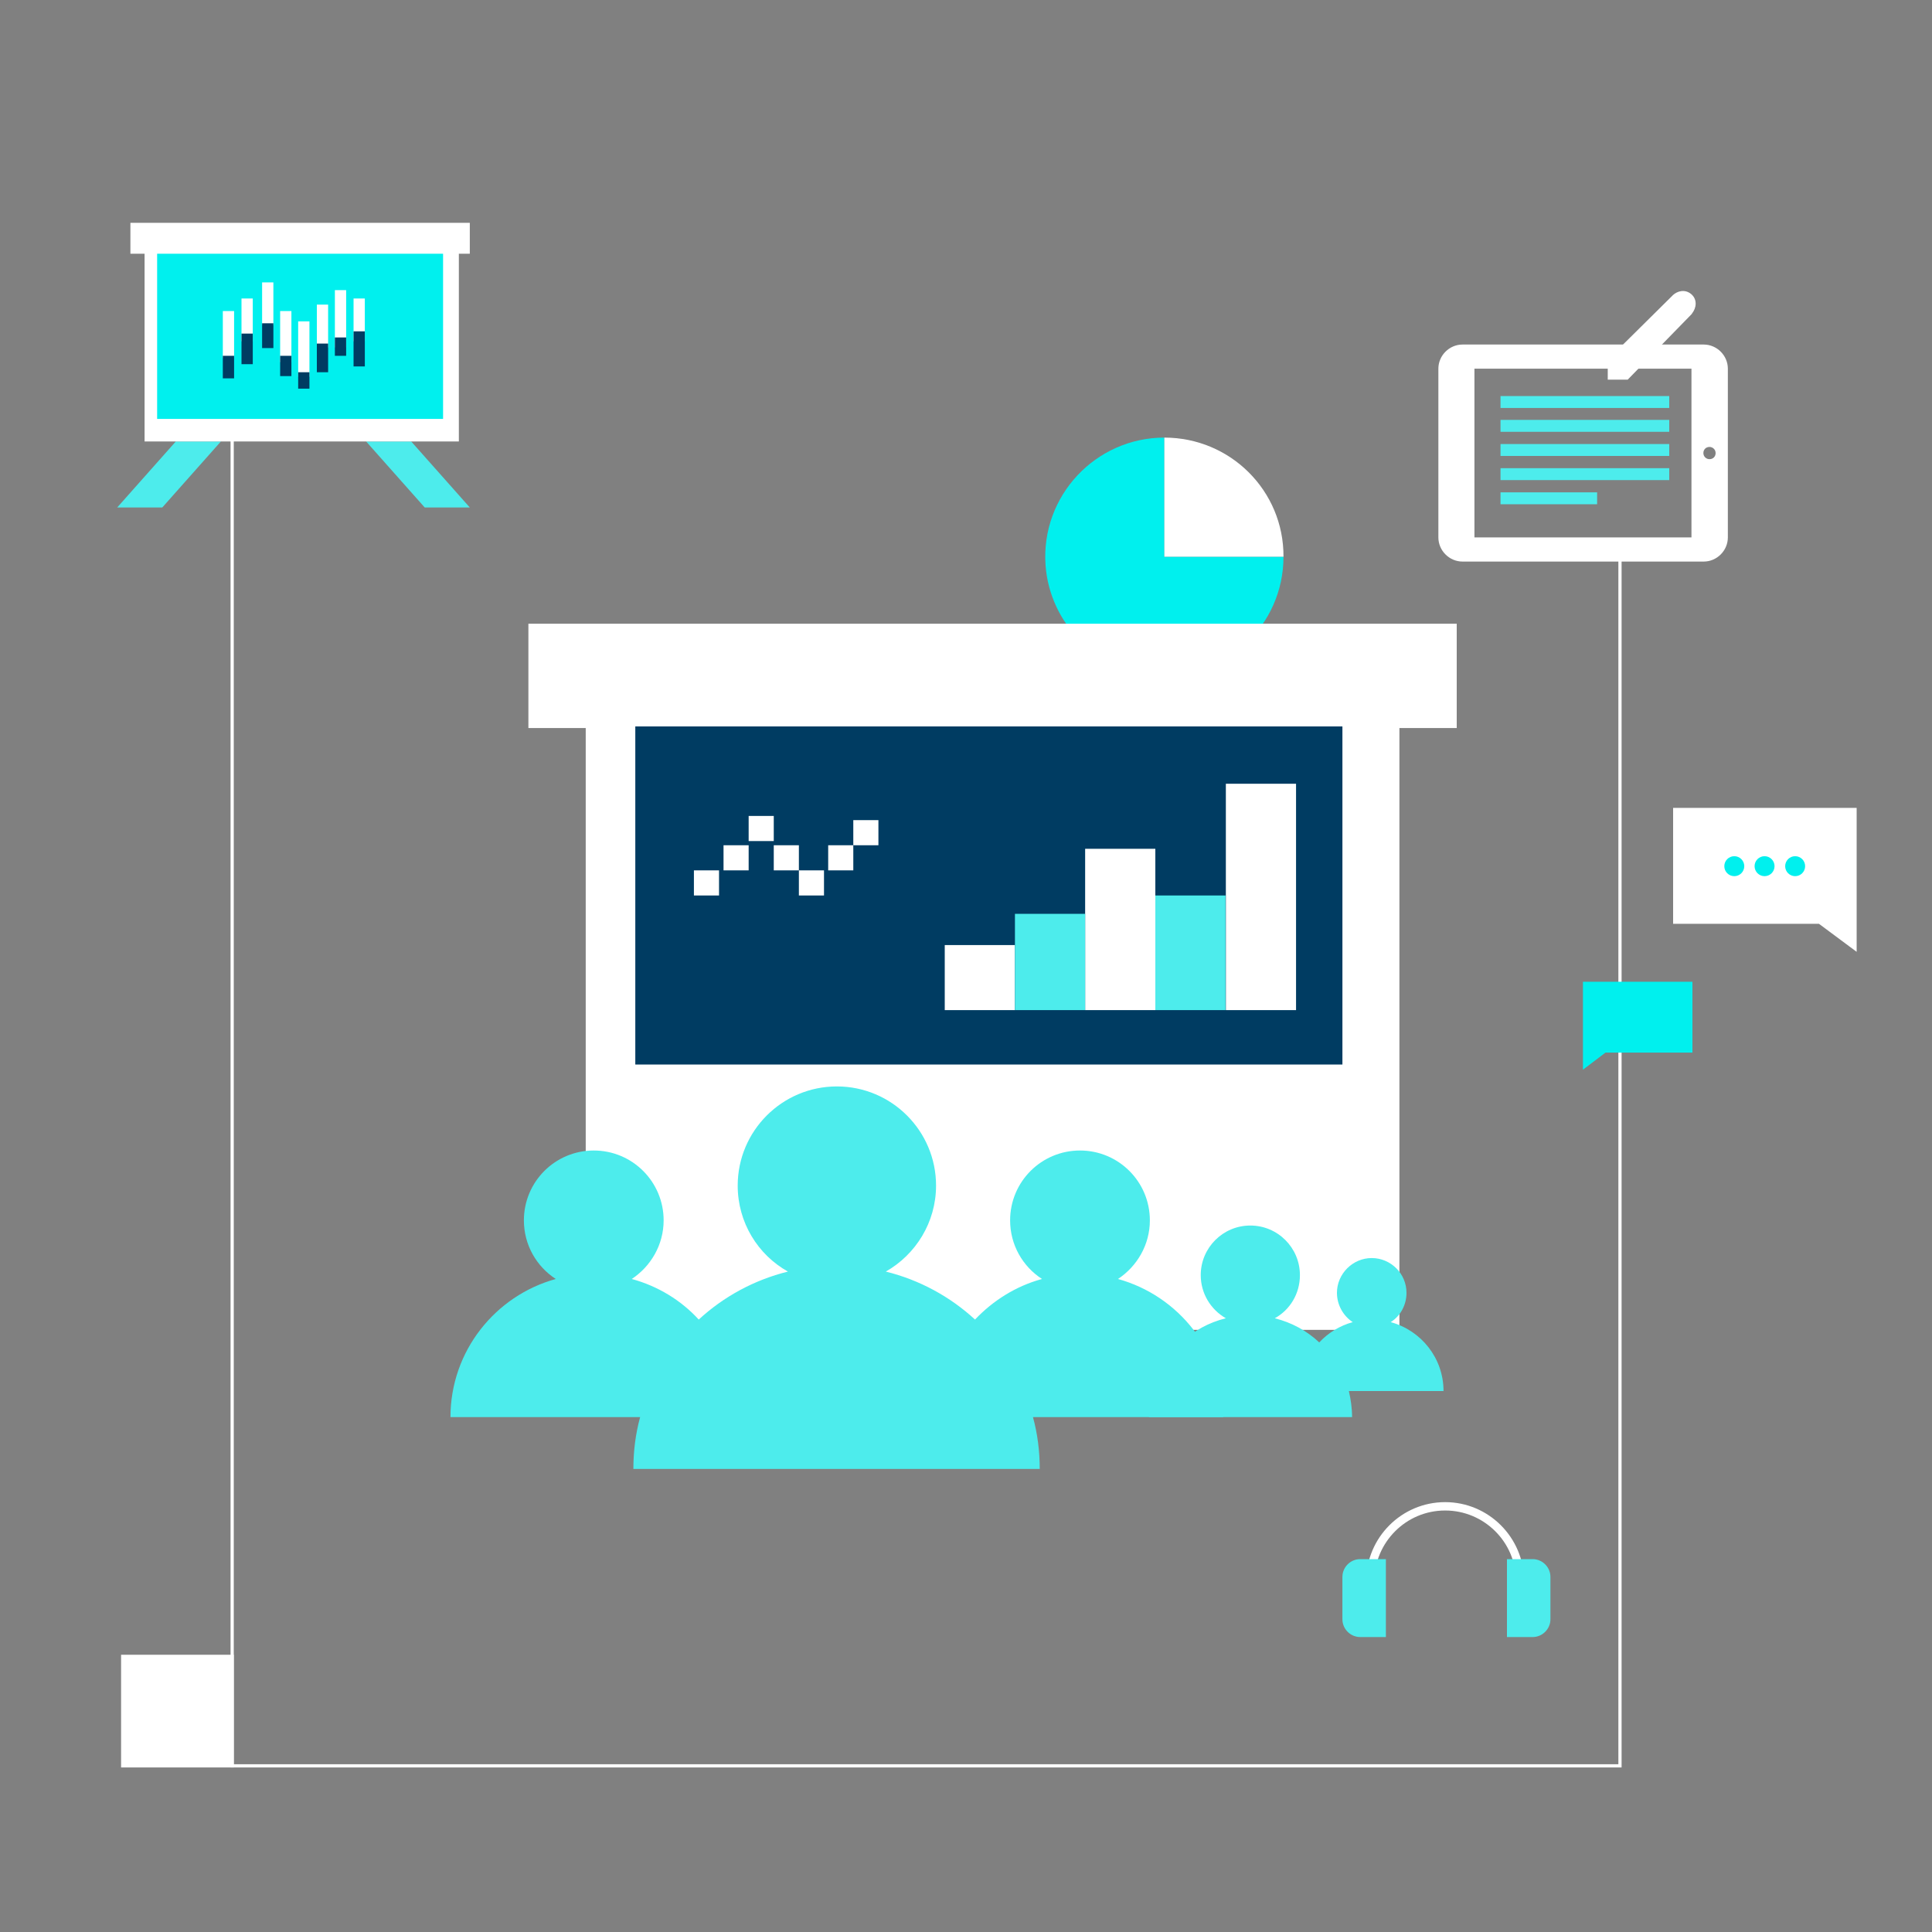 <?xml version="1.0" encoding="utf-8"?>
<!-- Generator: Adobe Illustrator 27.5.0, SVG Export Plug-In . SVG Version: 6.00 Build 0)  -->
<svg version="1.1" id="Ebene_1" xmlns="http://www.w3.org/2000/svg" xmlns:xlink="http://www.w3.org/1999/xlink" x="0px" y="0px"
	 viewBox="0 0 600 600" style="enable-background:new 0 0 600 600;" xml:space="preserve">
<rect x="0" y="0" width="600" height="600" fill="#808080" stroke="none"/>
<style type="text/css">
	.st0{display:none;}
	.st1{display:inline;fill:#003C62;stroke:#000000;stroke-miterlimit:10;}
	.st2{fill:#4DECEC;}
	.st3{fill:none;stroke:#FFFFFF;stroke-miterlimit:10;}
	.st4{fill:#FFFFFF;}
	.st5{fill:#00F0EE;}
	.st6{fill:#003C62;}
	.st7{fill-rule:evenodd;clip-rule:evenodd;fill:#4DECEC;}
</style>
<g id="Ebene_2_00000155862861284661463890000011299111611123276217_">
</g>
<g id="Ebene_1_00000099657384784951468310000013773657693512905389_">
	<g id="Ebene_2_00000155859536956887118380000016363271152029438905_">
	</g>
	<g id="Ebene_1_00000104672654542372619470000002444925927010275466_">
		<g id="Ebene_2_00000073701126112202697360000005315830604849495463_" class="st0">
			<rect x="-6.7" y="-7.5" class="st1" width="619.7" height="619.7"/>
		</g>
		<rect x="466" y="123" class="st2" width="52.4" height="3.7"/>
		<rect x="466" y="130.4" class="st2" width="52.4" height="3.7"/>
		<rect x="466" y="137.9" class="st2" width="52.4" height="3.7"/>
		<rect x="466" y="145.4" class="st2" width="52.4" height="3.7"/>
		<rect x="466" y="152.9" class="st2" width="30" height="3.7"/>
		<g id="Ebene_2_00000145036708213469900890000011444144578900789921_">
			<polyline class="st3" points="503.1,172.9 503.1,548.4 72.1,548.4 72.1,94.9 			"/>
			<g>
				<g>
					<polygon class="st4" points="576.6,295.6 564.9,286.9 519.6,286.9 519.6,250.9 576.6,250.9 					"/>
					<circle class="st5" cx="538.6" cy="269" r="3.1"/>
					<circle class="st5" cx="548" cy="269" r="3.1"/>
					<circle class="st5" cx="557.5" cy="269" r="3.1"/>
				</g>
				<polygon class="st5" points="491.6,332.2 498.6,326.9 525.6,326.9 525.6,304.9 491.6,304.9 				"/>
			</g>
			<rect x="37.6" y="513.9" class="st4" width="35" height="35"/>
			<g>
				<path class="st5" d="M361.6,135.9c-21.3,0-38.4,18.1-36.9,39.6c1.3,18.2,16,33,34.3,34.3c21.6,1.5,39.6-15.6,39.6-36.9h-37
					V135.9z"/>
				<path class="st4" d="M361.6,135.9v37h37C398.7,152.4,382.1,135.9,361.6,135.9z"/>
			</g>
		</g>
		<path class="st4" d="M536.6,114.5c0-4.1-3.4-7.5-7.5-7.5h-74.9c-4.1,0-7.5,3.4-7.5,7.5v52.4c0,4.1,3.4,7.5,7.5,7.5h74.9
			c4.1,0,7.5-3.4,7.5-7.5V114.5z M525.3,166.9h-67.4v-52.4h67.4V166.9z M530.9,142.6c-1,0-1.9-0.8-1.9-1.9s0.8-1.9,1.9-1.9
			c1,0,1.9,0.8,1.9,1.9S532,142.6,530.9,142.6z"/>
		<g>
			<path class="st4" d="M504.8,116.2h-3.7v-3.7l19.7-19.6c0,0,1.7-1.6,3.3-0.1c1.6,1.4,0,3.6,0,3.6L504.8,116.2z"/>
			<path class="st4" d="M505.5,117.9h-6.2v-6.2l20.3-20.1c1.2-1.1,3.6-2,5.7-0.2c1.9,1.7,1.5,4.3,0.2,5.9l-0.1,0.2L505.5,117.9z
				 M502.8,114.4h1.3l18.7-19.3c0.1-0.2,0.5-0.9,0.2-1.2c-0.1-0.1-0.4-0.4-1,0.1l-19.2,19.1V114.4L502.8,114.4z"/>
		</g>
		<rect x="164.1" y="193.7" class="st4" width="288.3" height="32.4"/>
		<rect x="181.9" y="224.9" class="st4" width="252.7" height="188.1"/>
		<rect x="197.3" y="225.6" class="st6" width="219.6" height="105"/>
		<g>
			<polygon class="st2" points="36.4,157.6 50.4,157.6 68.6,137.1 54.6,137.1 			"/>
			<rect x="40.5" y="69.2" class="st4" width="105.4" height="9.6"/>
			<polygon class="st2" points="127.7,137.1 113.7,137.1 131.9,157.6 145.9,157.6 			"/>
			<rect x="44.9" y="78.7" class="st4" width="97.6" height="58.4"/>
		</g>
		<g>
			<g>
				<rect x="48.8" y="78.8" class="st5" width="88.8" height="51.3"/>
			</g>
			<g>
				<g>
					<rect x="69.2" y="96.6" class="st4" width="3.5" height="14.6"/>
					<rect x="69.2" y="110.5" class="st6" width="3.5" height="7"/>
				</g>
				<g>
					<rect x="75" y="92.7" class="st4" width="3.5" height="13.3"/>
					<rect x="75" y="103.6" class="st6" width="3.5" height="9.5"/>
				</g>
				<g>
					<rect x="81.4" y="87.7" class="st4" width="3.5" height="13.3"/>
					<rect x="81.4" y="100.4" class="st6" width="3.5" height="7.7"/>
				</g>
				<g>
					<rect x="87" y="96.6" class="st4" width="3.5" height="15.9"/>
					<rect x="87" y="110.5" class="st6" width="3.5" height="6.3"/>
				</g>
				<g>
					<rect x="92.6" y="99.8" class="st4" width="3.5" height="17.2"/>
					<rect x="92.6" y="115.6" class="st6" width="3.5" height="5.1"/>
				</g>
				<g>
					<rect x="98.4" y="94.6" class="st4" width="3.5" height="13.3"/>
					<rect x="98.4" y="106.7" class="st6" width="3.5" height="8.9"/>
				</g>
				<g>
					<rect x="104" y="90.1" class="st4" width="3.5" height="17.8"/>
					<rect x="104" y="104.8" class="st6" width="3.5" height="5.7"/>
				</g>
				<g>
					<rect x="109.8" y="92.7" class="st4" width="3.5" height="13.3"/>
					<rect x="109.8" y="102.9" class="st6" width="3.5" height="10.9"/>
				</g>
			</g>
		</g>
		<g>
			<rect x="215.5" y="270.3" class="st4" width="7.8" height="7.8"/>
			<rect x="224.7" y="262.5" class="st4" width="7.8" height="7.8"/>
			<rect x="232.5" y="253.4" class="st4" width="7.8" height="7.8"/>
			<rect x="240.3" y="262.5" class="st4" width="7.8" height="7.8"/>
			<rect x="248.1" y="270.3" class="st4" width="7.8" height="7.8"/>
			<rect x="257.2" y="262.5" class="st4" width="7.8" height="7.8"/>
			<rect x="265" y="254.7" class="st4" width="7.8" height="7.8"/>
		</g>
		<g>
			<rect x="337" y="263.6" class="st4" width="21.8" height="50.1"/>
			<rect x="380.7" y="243.4" class="st4" width="21.8" height="70.3"/>
			<rect x="358.8" y="278.1" class="st2" width="21.8" height="35.6"/>
			<rect x="293.4" y="293.5" class="st4" width="21.8" height="20.2"/>
			<rect x="315.2" y="283.8" class="st2" width="21.8" height="29.9"/>
		</g>
		<g>
			<path class="st4" d="M448.8,469.1c12.1,0,22,9.8,22,21.9h2.5c0-13.5-11-24.5-24.5-24.5s-24.5,11-24.5,24.5h2.5
				C426.9,478.9,436.7,469.1,448.8,469.1z"/>
			<path class="st2" d="M481.5,489.7c0-3-2.5-5.5-5.5-5.5h-8v24.2h8c3,0,5.5-2.5,5.5-5.5V489.7z M416.9,489.7c0-3,2.5-5.5,5.5-5.5h8
				v24.2h-8c-3,0-5.5-2.5-5.5-5.5V489.7z"/>
		</g>
		<g>
			<g>
				<path class="st7" d="M379.9,440.1c0-20.5-13.9-37.7-32.7-42.9c5.9-3.9,9.9-10.6,9.9-18.2c0-12-9.7-21.7-21.7-21.7
					s-21.7,9.7-21.7,21.7c0,7.6,3.9,14.3,9.9,18.2c-8.1,2.2-15.2,6.7-20.8,12.6c-7.7-7.1-17.2-12.3-27.7-14.9
					c9.3-5.3,15.6-15.3,15.6-26.7c0-17-13.8-30.8-30.8-30.8s-30.8,13.8-30.8,30.8c0,11.5,6.3,21.5,15.6,26.7
					c-10.5,2.6-20,7.8-27.7,14.9c-5.5-6-12.7-10.4-20.8-12.6c5.9-3.9,9.9-10.6,9.9-18.2c0-12-9.7-21.7-21.7-21.7
					s-21.7,9.7-21.7,21.7c0,7.6,3.9,14.3,9.9,18.2c-18.8,5.2-32.7,22.4-32.7,42.9h58.9c-1.4,5.1-2.1,10.5-2.1,16.1h126.2
					c0-5.6-0.7-11-2.1-16.1H379.9z"/>
			</g>
		</g>
		<g>
			<g>
				<path class="st7" d="M365,418.2l-7.2,13.8c-0.7,2.6-1,5.3-1,8.1h63.1c0-2.8-0.4-5.5-1-8.1h29.4c0-10.2-6.9-18.8-16.4-21.4
					c3-1.9,4.9-5.3,4.9-9.1c0-6-4.9-10.8-10.8-10.8s-10.8,4.9-10.8,10.8c0,3.8,2,7.2,4.9,9.1c-4,1.1-7.6,3.3-10.4,6.3
					c-3.8-3.6-8.6-6.2-13.8-7.5c4.7-2.6,7.8-7.6,7.8-13.4c0-8.5-6.9-15.4-15.4-15.4s-15.4,6.9-15.4,15.4c0,5.7,3.1,10.7,7.8,13.4
					c-5.3,1.3-10,3.9-13.8,7.5"/>
			</g>
		</g>
	</g>
</g>
</svg>
